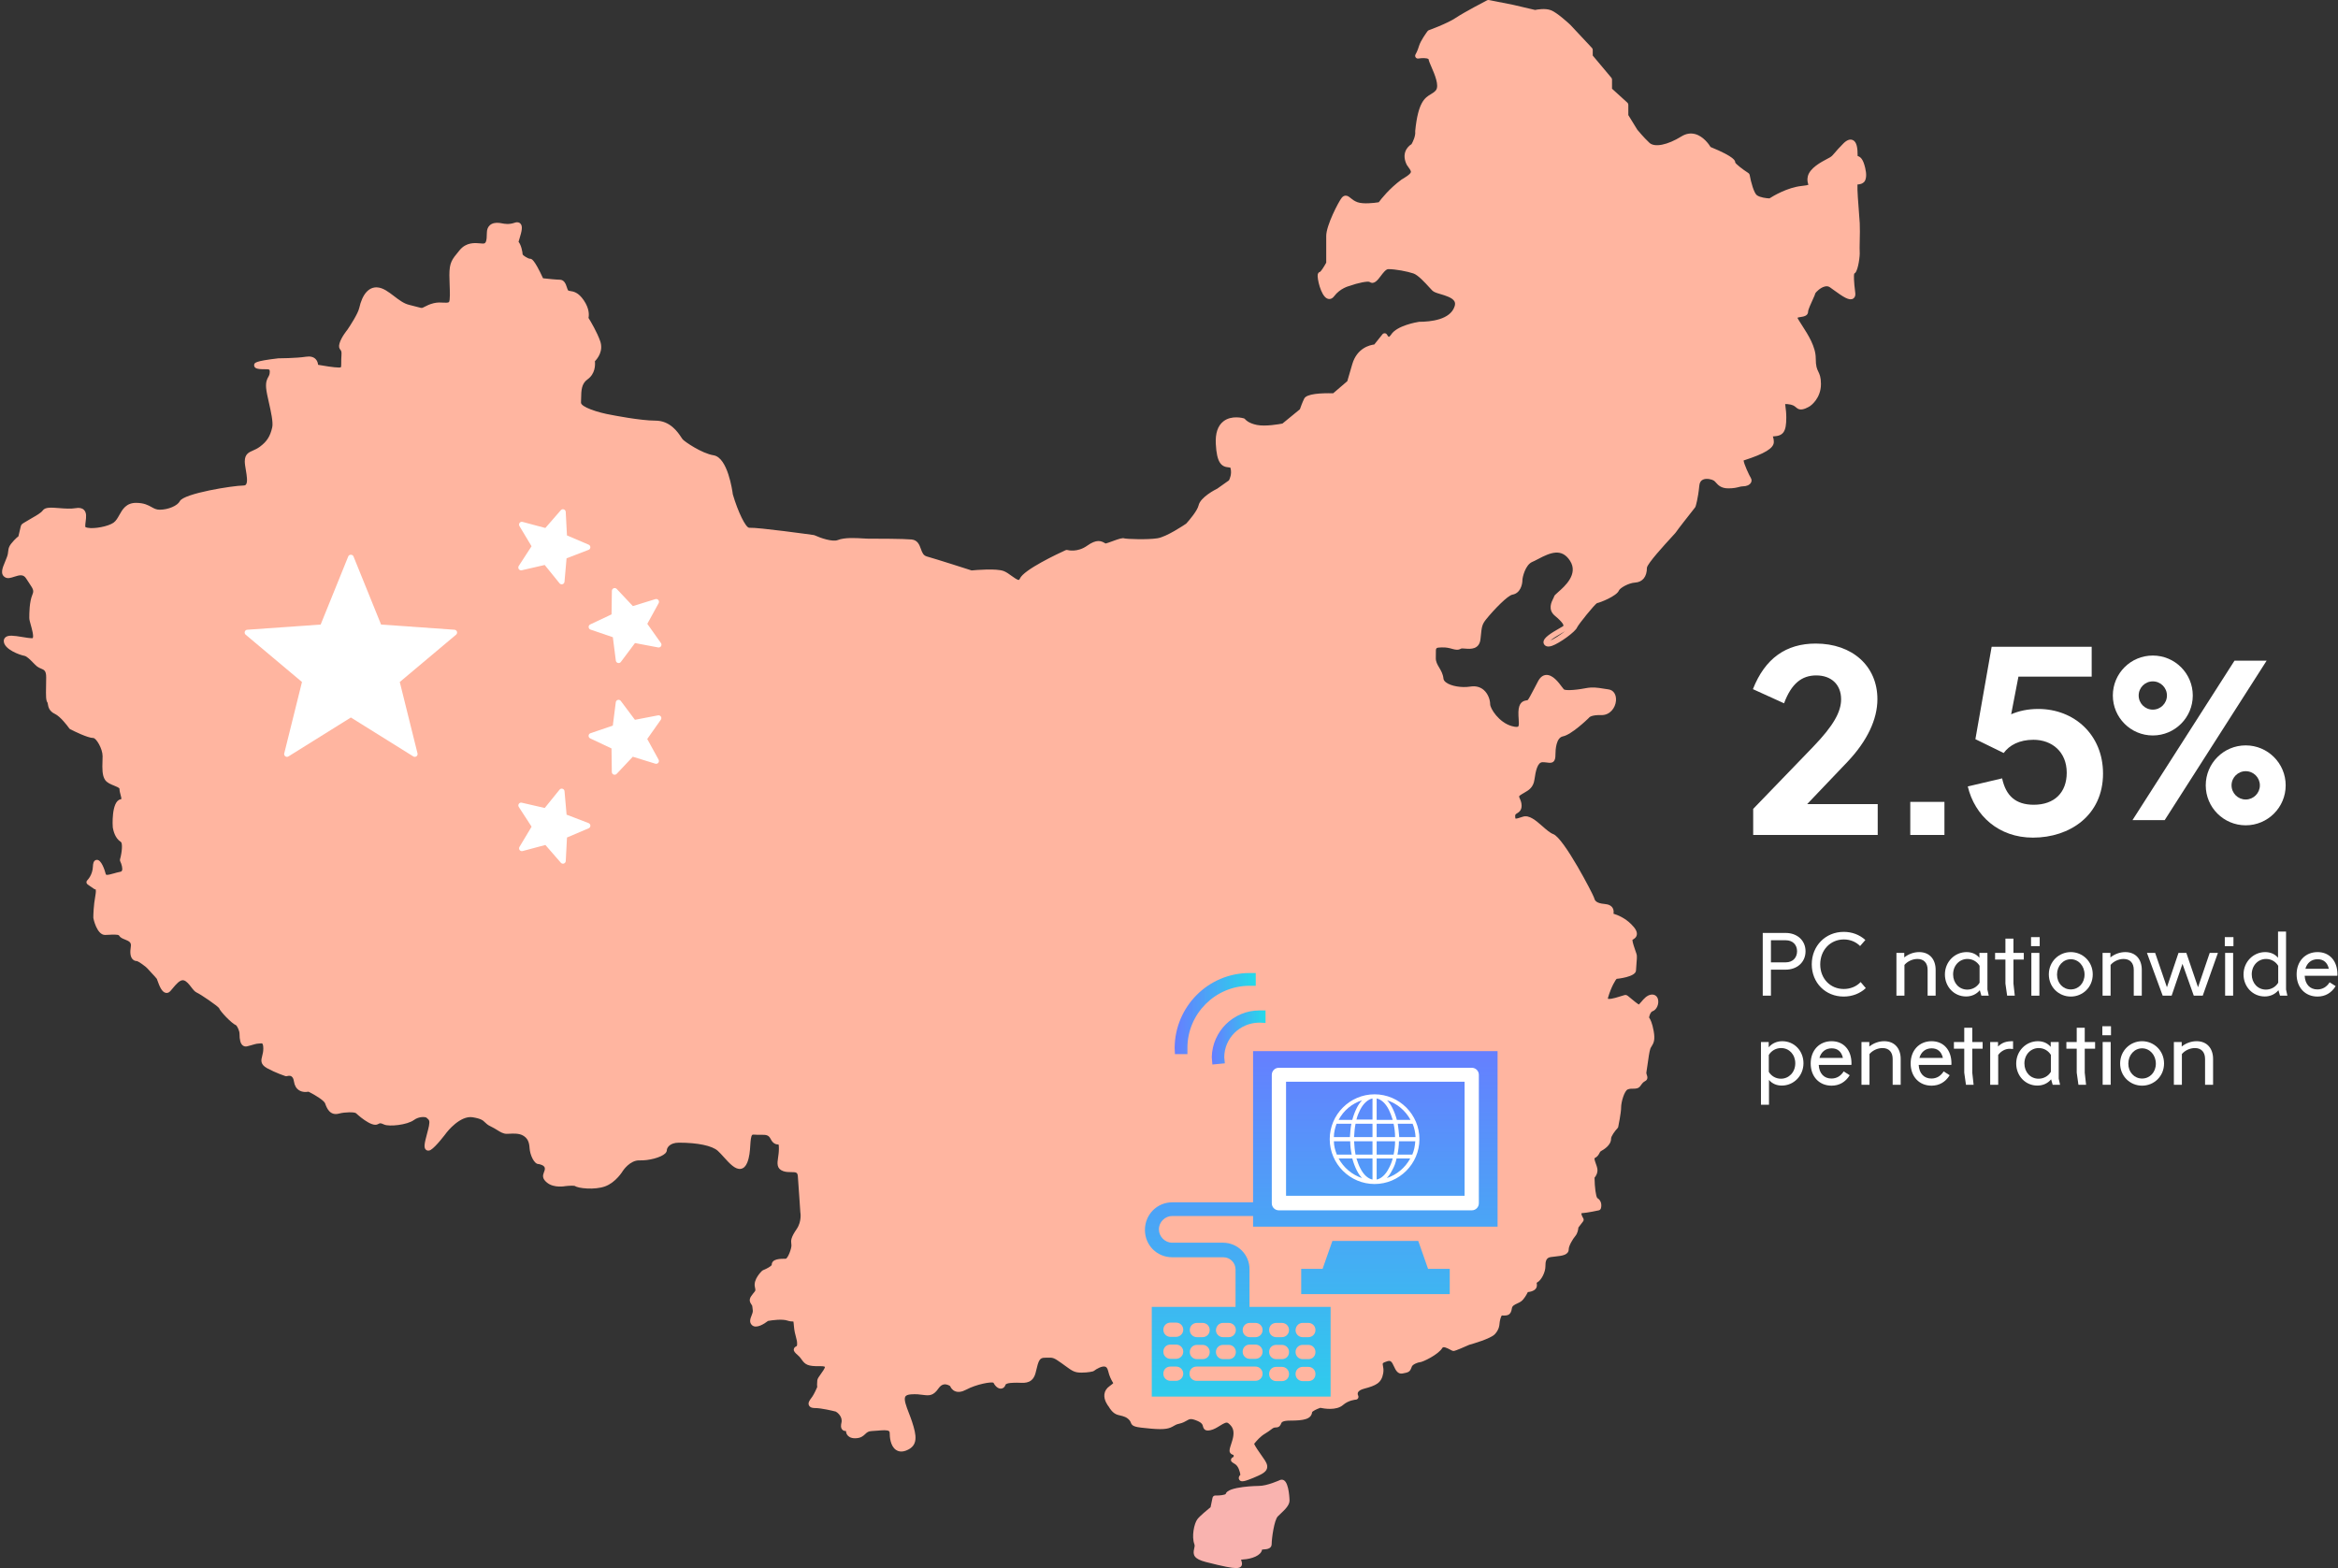 <?xml version="1.0" encoding="UTF-8"?>
<svg width="787px" height="528px" viewBox="0 0 787 528" version="1.1" xmlns="http://www.w3.org/2000/svg" xmlns:xlink="http://www.w3.org/1999/xlink">
    <rect x="0" y="0" width="787" height="528" fill="#333333" stroke="none"/>
    <!-- Generator: Sketch 48.2 (47327) - http://www.bohemiancoding.com/sketch -->
    <title>Group 19</title>
    <desc>Created with Sketch.</desc>
    <defs>
        <polygon id="path-1" points="10.98 0.712 7.683 10.136 0.521 10.136 0.521 18.617 50.465 18.617 50.465 10.136 43.209 10.136 39.912 0.712"></polygon>
        <path d="M37.312,0.82 L37.312,51.708 L10.079,51.708 C4.989,51.708 0.843,55.854 0.843,61.037 C0.843,66.219 4.989,70.271 10.079,70.271 L27.229,70.271 C29.491,70.271 31.376,72.156 31.376,74.418 L31.376,87.046 L3.199,87.046 L3.199,117.201 L63.416,117.201 L63.416,87.046 L36.087,87.046 L36.087,74.324 C36.087,69.424 32.129,65.466 27.229,65.466 L10.079,65.466 C7.533,65.466 5.555,63.393 5.555,60.942 C5.555,58.493 7.628,56.419 10.079,56.419 L37.312,56.419 L37.312,60 L119.58,60 L119.58,0.82 L37.312,0.82 Z M43.626,51.99 L43.626,8.83 C43.626,7.511 44.663,6.474 45.982,6.474 L110.91,6.474 C112.229,6.474 113.266,7.511 113.266,8.83 L113.266,51.99 C113.266,53.309 112.229,54.346 110.91,54.346 L45.982,54.346 C44.663,54.346 43.626,53.309 43.626,51.99 Z M51.636,94.68 C51.636,93.36 52.673,92.323 53.992,92.323 L55.876,92.323 C57.195,92.323 58.233,93.36 58.233,94.68 C58.233,95.999 57.195,97.035 55.876,97.035 L53.992,97.035 C52.673,97.035 51.636,95.999 51.636,94.68 Z M42.685,94.68 C42.685,93.36 43.72,92.323 45.039,92.323 L46.924,92.323 C48.244,92.323 49.279,93.36 49.279,94.68 C49.279,95.999 48.244,97.035 46.924,97.035 L45.039,97.035 C43.72,97.035 42.685,95.999 42.685,94.68 Z M33.825,94.68 C33.825,93.36 34.862,92.323 36.181,92.323 L38.065,92.323 C39.384,92.323 40.423,93.36 40.423,94.68 C40.423,95.999 39.384,97.035 38.065,97.035 L36.181,97.035 C34.862,97.035 33.825,95.999 33.825,94.68 Z M24.873,94.68 C24.873,93.36 25.91,92.323 27.229,92.323 L29.114,92.323 C30.433,92.323 31.469,93.36 31.469,94.68 C31.469,95.999 30.433,97.035 29.114,97.035 L27.229,97.035 C25.91,97.035 24.873,95.999 24.873,94.68 Z M16.015,94.68 C16.015,93.36 17.052,92.323 18.371,92.323 L20.255,92.323 C21.574,92.323 22.612,93.36 22.612,94.68 C22.612,95.999 21.574,97.035 20.255,97.035 L18.371,97.035 C17.052,97.035 16.015,95.999 16.015,94.68 Z M7.157,94.68 C7.157,93.36 8.194,92.323 9.513,92.323 L11.397,92.323 C12.716,92.323 13.753,93.36 13.753,94.68 C13.753,95.999 12.623,97.035 11.397,97.035 L9.513,97.035 C8.194,97.035 7.157,95.999 7.157,94.68 Z M51.636,102.124 C51.636,100.805 52.673,99.768 53.992,99.768 L55.876,99.768 C57.195,99.768 58.233,100.805 58.233,102.124 C58.233,103.443 57.195,104.48 55.876,104.48 L53.992,104.48 C52.673,104.48 51.636,103.443 51.636,102.124 Z M42.685,102.124 C42.685,100.805 43.72,99.768 45.039,99.768 L46.924,99.768 C48.244,99.768 49.279,100.805 49.279,102.124 C49.279,103.443 48.244,104.48 46.924,104.48 L45.039,104.48 C43.72,104.48 42.685,103.443 42.685,102.124 Z M33.825,102.124 C33.825,100.805 34.862,99.768 36.181,99.768 L38.065,99.768 C39.384,99.768 40.423,100.805 40.423,102.124 C40.423,103.443 39.384,104.48 38.065,104.48 L36.181,104.48 C34.862,104.48 33.825,103.443 33.825,102.124 Z M24.873,102.124 C24.873,100.805 25.91,99.768 27.229,99.768 L29.114,99.768 C30.433,99.768 31.469,100.805 31.469,102.124 C31.469,103.443 30.433,104.48 29.114,104.48 L27.229,104.48 C25.91,104.48 24.873,103.443 24.873,102.124 Z M16.015,102.124 C16.015,100.805 17.052,99.768 18.371,99.768 L20.255,99.768 C21.574,99.768 22.612,100.805 22.612,102.124 C22.612,103.443 21.574,104.48 20.255,104.48 L18.371,104.48 C17.052,104.48 16.015,103.443 16.015,102.124 Z M7.157,102.124 C7.157,100.805 8.194,99.768 9.513,99.768 L11.397,99.768 C12.716,99.768 13.753,100.805 13.753,102.124 C13.753,103.443 12.623,104.48 11.397,104.48 L9.513,104.48 C8.194,104.48 7.157,103.443 7.157,102.124 Z M51.636,109.474 C51.636,108.154 52.673,107.119 53.992,107.119 L55.876,107.119 C57.195,107.119 58.233,108.154 58.233,109.474 C58.233,110.793 57.195,111.83 55.876,111.83 L53.992,111.83 C52.673,111.83 51.636,110.793 51.636,109.474 Z M42.685,109.474 C42.685,108.154 43.72,107.119 45.039,107.119 L46.924,107.119 C48.244,107.119 49.279,108.154 49.279,109.474 C49.279,110.793 48.244,111.83 46.924,111.83 L45.039,111.83 C43.72,111.83 42.685,110.793 42.685,109.474 Z M15.92,109.474 C15.92,108.154 16.957,107.119 18.276,107.119 L38.065,107.119 C39.384,107.119 40.423,108.154 40.423,109.474 C40.423,110.793 39.384,111.83 38.065,111.83 L18.276,111.83 C16.957,111.83 15.92,110.793 15.92,109.474 Z M7.157,109.474 C7.157,108.154 8.194,107.119 9.513,107.119 L11.397,107.119 C12.716,107.119 13.753,108.154 13.753,109.474 C13.753,110.793 12.623,111.83 11.397,111.83 L9.513,111.83 C8.194,111.83 7.157,110.793 7.157,109.474 Z" id="path-3"></path>
        <path d="M16.392,0.052 C7.671,0.046 0.564,7.045 0.438,15.765 L0.637,18.311 L4.867,17.93 L4.687,15.906 C4.707,9.478 9.913,4.271 16.341,4.25 L18.516,4.3 L18.516,0.052 L16.392,0.052 Z" id="path-5"></path>
        <path d="M26.124,0.566 C12.239,0.582 0.988,11.834 0.971,25.719 L0.971,27.843 L5.221,27.843 L5.231,25.708 C5.251,14.177 14.594,4.835 26.124,4.814 L28.249,4.814 L28.249,0.566 L26.124,0.566 Z" id="path-7"></path>
        <linearGradient x1="50.025%" y1="-364.527%" x2="50.025%" y2="417.262%" id="linearGradient-9">
            <stop stop-color="#667EFF" offset="0%"></stop>
            <stop stop-color="#24DBE9" offset="100%"></stop>
        </linearGradient>
        <linearGradient x1="49.947%" y1="-30.339%" x2="49.947%" y2="334.088%" id="linearGradient-10">
            <stop stop-color="#667EFF" offset="0%"></stop>
            <stop stop-color="#24DBE9" offset="100%"></stop>
        </linearGradient>
        <linearGradient x1="49.984%" y1="-1.161%" x2="49.984%" y2="119.166%" id="linearGradient-11">
            <stop stop-color="#667EFF" offset="0%"></stop>
            <stop stop-color="#24DBE9" offset="100%"></stop>
        </linearGradient>
        <linearGradient x1="0.315%" y1="49.685%" x2="100.195%" y2="49.685%" id="linearGradient-12">
            <stop stop-color="#667EFF" offset="0%"></stop>
            <stop stop-color="#24DBE9" offset="100%"></stop>
        </linearGradient>
        <linearGradient x1="0.332%" y1="50.058%" x2="100.251%" y2="50.058%" id="linearGradient-13">
            <stop stop-color="#667EFF" offset="0%"></stop>
            <stop stop-color="#24DBE9" offset="100%"></stop>
        </linearGradient>
    </defs>
    <g id="STORY-TEMPLATE-(DESKTOP)" stroke="none" stroke-width="1" fill="none" fill-rule="evenodd" transform="translate(-362, -4759)">
        <g id="Group-19" transform="translate(362, 4758)">
            <g id="Group-21" transform="translate(0, 0.51)">
                <path d="M521.865,216.136 C522.625,215.493 524.115,214.544 526.317,213.298 L526.771,213.04 C525.149,214.286 523.049,215.666 521.865,216.136 M627.847,57.026 C627.181,54.203 626.389,53.334 625.301,53.013 L625.301,52.903 C625.301,50.52 625.096,48.231 623.615,47.62 C622.251,47.056 620.888,48.404 620.442,48.852 C618.991,50.301 618.177,51.258 617.59,51.955 C616.923,52.739 616.616,53.092 616.013,53.459 C615.803,53.584 615.496,53.749 615.129,53.938 C612.909,55.114 609.194,57.081 608.529,59.877 C608.231,61.132 608.52,62.033 608.71,62.62 C608.717,62.66 608.732,62.7 608.732,62.7 C608.451,62.833 607.823,62.95 606.508,63.092 C601.639,63.593 596.78,66.54 595.621,67.284 C594.625,67.245 592.542,67.017 591.413,66.234 C590.426,65.552 589.384,61.822 588.96,59.392 C588.913,59.133 588.764,58.907 588.544,58.766 C586.365,57.37 584.28,55.661 584.1,55.215 C584.1,54.666 584.1,53.389 575.808,49.987 C575.245,49.071 573.356,46.352 570.573,45.623 C569.038,45.222 567.486,45.489 565.996,46.413 C561.287,49.337 556.952,50.199 555.205,48.562 C553.269,46.742 551.412,44.493 551.13,44.148 L548.112,39.242 L548.112,35.763 C548.112,35.496 548.003,35.245 547.807,35.066 L542.626,30.355 L542.626,27.276 C542.626,27.055 542.548,26.837 542.407,26.672 L536.136,19.195 L536.136,17.291 C536.136,17.055 536.052,16.82 535.886,16.648 L528.606,8.866 C528.159,8.443 524.162,4.72 522.053,3.929 C520.125,3.208 517.524,3.678 516.731,3.842 L509.428,2.134 L501.19,0.503 C500.988,0.465 500.767,0.495 500.579,0.59 C500.274,0.747 493.01,4.508 490.007,6.514 C487.139,8.428 481.034,10.636 480.978,10.652 C480.805,10.716 480.649,10.825 480.541,10.973 C480.298,11.296 478.173,14.164 477.639,16.021 C477.185,17.619 476.497,18.779 476.488,18.796 C476.3,19.108 476.315,19.509 476.527,19.806 C476.731,20.113 477.099,20.261 477.469,20.198 C478.486,20.018 480.265,19.939 480.87,20.402 C480.955,21.014 481.332,21.875 481.849,23.058 C482.875,25.418 484.584,29.367 483.322,30.904 C482.851,31.477 482.31,31.805 481.692,32.173 C479.654,33.397 477.349,34.783 476.378,44.58 C476.37,44.642 476.37,44.706 476.378,44.776 C476.536,46.257 475.627,48.178 475.139,49.023 C473.651,49.908 471.676,52.283 473.557,56.022 L473.729,56.258 C474.442,57.236 475.007,58.013 474.921,58.435 C474.757,59.212 472.57,60.474 471.762,60.952 C467.656,63.977 464.897,67.504 464.106,68.585 C462.452,68.859 458.815,69.251 456.918,68.561 C455.868,68.177 455.195,67.629 454.654,67.189 C454.082,66.728 453.55,66.288 452.827,66.368 C452.373,66.415 451.981,66.656 451.62,67.112 C450.57,68.428 446.425,76.376 446.425,79.933 L446.425,88.93 C445.664,90.326 444.762,91.681 444.387,91.995 C444.05,92.073 443.697,92.332 443.572,92.873 C443.298,94.118 444.584,100.013 446.723,100.992 C447.123,101.18 448.164,101.469 449.104,100.209 C451.103,97.543 454.026,96.823 454.161,96.784 C457.178,95.701 460.469,95.059 461.057,95.436 C462.522,96.415 463.76,94.769 464.757,93.445 C465.539,92.403 466.512,91.102 467.327,91.102 C469.772,91.102 473.666,91.853 475.767,92.552 C477.318,93.069 479.693,95.662 481.103,97.215 C481.519,97.668 481.873,98.052 482.139,98.32 C482.673,98.853 483.62,99.135 484.937,99.526 C486.622,100.028 488.926,100.718 489.592,101.963 C489.836,102.418 489.851,102.959 489.647,103.609 C488.212,108.147 481.613,108.829 477.663,108.837 C476.904,108.954 470.202,110.106 468.283,113.124 C467.851,113.797 467.483,113.891 467.522,113.907 C467.397,113.9 467.091,113.57 466.935,113.242 C466.801,112.944 466.519,112.74 466.197,112.701 C465.877,112.662 465.548,112.787 465.344,113.046 L462.601,116.478 C461.142,116.65 456.786,117.63 455.187,123.109 L453.517,128.829 L448.76,132.905 C444.678,132.803 439.834,133.046 439.019,134.684 C438.392,135.938 437.781,137.647 437.56,138.288 L431.69,143.094 C430.634,143.297 425.978,144.136 423.11,143.564 C420.147,142.976 419.199,141.714 419.199,141.714 C419.082,141.534 418.892,141.4 418.68,141.338 C418.517,141.291 414.591,140.161 411.8,142.357 C409.928,143.829 409.072,146.369 409.253,149.911 C409.575,156.268 411.072,157.631 413.555,157.843 C414.151,157.889 414.151,157.889 414.221,158.156 C414.709,160.044 413.947,161.721 413.688,162.215 L409.762,164.999 C409.183,165.28 404.08,167.858 403.454,170.656 C403.062,172.411 400.373,175.601 399.284,176.786 C398.524,177.303 392.661,181.252 389.591,181.722 C386.14,182.256 379.3,181.974 378.509,181.762 C377.81,181.535 376.776,181.856 374.409,182.726 C373.618,183.016 372.411,183.463 372.168,183.478 C372.113,183.463 371.964,183.369 371.846,183.305 C370.639,182.584 369.087,181.989 366,184.191 C362.654,186.582 359.488,185.72 359.353,185.68 C359.142,185.618 358.908,185.633 358.695,185.727 C356.353,186.793 344.604,192.272 343.303,195.297 C343.202,195.54 343.075,195.712 342.983,195.736 C342.575,195.861 341.32,194.968 340.514,194.38 C339.651,193.752 338.765,193.102 337.865,192.757 C335.428,191.81 328.514,192.405 327.05,192.546 C325.481,192.044 315.192,188.737 312.017,187.851 C310.825,187.514 310.466,186.66 309.971,185.28 C309.493,183.957 308.906,182.31 306.837,182.123 C304.11,181.871 295.63,181.847 292.111,181.847 C291.765,181.847 291.248,181.816 290.622,181.778 C288.115,181.62 284.312,181.393 282,182.319 C280.3,183 276.32,181.691 274.202,180.712 C274.116,180.673 274.031,180.649 273.937,180.633 C273.176,180.524 255.276,178.024 252.212,178.18 L252.196,178.18 C251.012,178.18 248.38,172.773 246.679,166.934 C246.514,165.673 244.963,154.552 240.206,153.782 C236.169,153.132 230.417,149.143 229.79,148.406 C229.679,148.274 229.538,148.054 229.351,147.78 C228.238,146.087 225.62,142.113 220.667,142.113 C215.534,142.113 206.168,140.249 206.043,140.225 C201.043,139.386 195.518,137.466 195.572,136.04 C195.589,135.57 195.605,135.1 195.613,134.637 C195.659,131.98 195.698,129.691 197.76,128.226 C200.4,126.338 200.385,123.344 200.251,122.114 C201.161,121.189 203.174,118.648 202.038,115.358 C200.981,112.317 198.802,108.665 198.096,107.52 C198.3,106.572 198.425,104.409 196.498,101.579 C194.672,98.891 193.025,98.632 191.945,98.469 C191.655,98.421 191.38,98.382 191.286,98.303 C191.121,98.178 190.917,97.559 190.8,97.183 C190.47,96.18 189.97,94.659 188.401,94.659 C187.266,94.659 184.067,94.323 182.798,94.181 C179.757,87.629 178.927,87.606 178.377,87.606 L178.369,87.606 C177.774,87.575 176.059,86.555 175.917,86.109 C175.917,85.459 175.463,82.99 174.554,81.9 C174.624,81.603 174.764,81.156 174.875,80.803 C175.636,78.311 176.059,76.611 175.133,75.725 C174.875,75.474 174.303,75.121 173.315,75.459 C171.34,76.147 169.938,75.874 168.918,75.677 C168.644,75.623 168.401,75.576 168.181,75.552 C166.794,75.379 165.659,75.638 164.906,76.305 C164.224,76.909 163.88,77.785 163.88,78.922 C163.88,81.728 163.504,82.362 162.892,82.472 C162.625,82.519 162.148,82.472 161.631,82.425 C159.889,82.26 156.968,82.002 154.74,84.698 L154.49,85.004 C152.084,87.912 151.269,88.891 151.269,93.162 C151.269,94.213 151.316,95.334 151.356,96.43 C151.434,98.413 151.567,101.728 151.113,102.222 C150.643,102.457 150.016,102.418 149.232,102.379 C148.369,102.323 147.287,102.261 146.034,102.559 C144.647,102.888 143.667,103.389 142.946,103.766 C142.609,103.947 142.185,104.157 142.044,104.165 C141.724,104.165 141.685,104.157 140.917,103.947 C140.328,103.781 139.381,103.523 137.649,103.108 C135.917,102.692 134.239,101.415 132.625,100.177 C130.76,98.758 129.004,97.41 127.069,97.254 C124.168,97.019 121.974,99.487 120.915,104.221 C120.508,106.07 117.852,110.184 116.903,111.556 C116.817,111.659 114.874,114.032 114.285,116.102 C113.965,117.231 114.168,117.772 114.638,118.335 C114.819,118.555 115.046,118.829 114.936,120.216 C114.865,121.094 114.865,121.855 114.865,122.498 C114.865,123.124 114.874,123.993 114.733,124.135 C114.733,124.135 114.623,124.237 114.114,124.237 C112.421,124.237 108.698,123.603 107.067,123.312 C107.02,122.725 106.825,121.98 106.245,121.385 C105.516,120.639 104.418,120.374 102.984,120.593 C99.576,121.118 93.831,121.126 93.665,121.133 C85.626,122.082 85.594,122.645 85.546,123.438 C85.531,123.712 85.609,124.362 86.644,124.614 C87.483,124.808 88.322,124.802 89.058,124.802 C89.684,124.793 90.469,124.793 90.672,124.981 C90.751,125.059 90.805,125.294 90.805,125.593 C90.805,126.517 90.594,126.901 90.303,127.418 C89.904,128.139 89.418,129.034 89.582,131.095 C89.684,132.364 90.093,134.159 90.523,136.064 C91.189,139.018 92.013,142.694 91.636,144.363 C90.947,147.404 89.865,149.105 87.513,150.868 C86.644,151.518 85.844,151.87 85.139,152.177 C83.791,152.764 82.397,153.368 82.397,155.821 C82.397,156.643 82.569,157.647 82.749,158.713 C83.046,160.452 83.454,162.843 82.781,163.643 C82.662,163.784 82.444,163.964 81.847,163.964 C78.603,163.964 61.846,166.589 60.531,169.23 C59.763,170.758 56.612,172.099 53.782,172.099 C52.608,172.099 51.91,171.714 51.032,171.22 C49.888,170.585 48.469,169.794 45.788,169.794 C42.45,169.794 41.188,172.052 40.178,173.869 C39.597,174.905 39.048,175.883 38.203,176.48 C36.423,177.718 31.799,178.626 29.503,178.18 C28.852,178.054 28.703,177.875 28.697,177.875 C28.665,177.373 28.75,176.722 28.829,176.095 C29.026,174.607 29.221,173.078 28.233,172.13 C27.607,171.535 26.689,171.355 25.421,171.582 C23.822,171.863 21.767,171.707 19.957,171.565 C17.198,171.346 15.2,171.19 14.377,172.373 C13.829,173.156 12.182,174.089 10.733,174.919 C10.052,175.304 9.386,175.688 8.812,176.056 C8.453,176.284 8.201,176.424 8.014,176.535 C7.199,176.988 7.066,177.263 6.886,178.149 C6.822,178.47 6.721,178.957 6.516,179.716 C6.337,180.375 6.25,180.781 6.196,181.072 C5.913,181.261 5.458,181.629 4.707,182.435 C3.022,184.214 2.873,184.999 2.755,186.135 C2.708,186.644 2.654,187.169 2.332,188.048 C2.119,188.636 1.885,189.191 1.665,189.716 C0.82,191.738 -0.051,193.832 1.752,194.874 C2.614,195.382 3.656,195.037 4.753,194.678 C6.651,194.059 7.864,193.792 8.797,195.25 C9.158,195.814 9.488,196.308 9.777,196.746 C11.242,198.934 11.47,199.34 10.883,200.76 C9.864,203.236 9.864,206.974 9.864,208.572 C9.864,209.113 10.091,209.912 10.373,210.931 C10.694,212.069 11.447,214.74 11.008,215.321 C10.976,215.359 10.844,215.359 10.803,215.359 C9.934,215.359 8.68,215.156 7.473,214.952 C4.612,214.482 2.809,214.232 1.845,215.054 C1.478,215.368 1.274,215.806 1.274,216.3 C1.274,219.137 6.79,221.058 8.201,221.292 C9.017,221.425 10.223,222.656 11.101,223.558 C11.611,224.075 12.089,224.56 12.52,224.905 C12.935,225.226 13.398,225.415 13.806,225.588 C14.855,226.018 15.546,226.3 15.546,228.502 C15.546,229.506 15.53,230.494 15.507,231.418 C15.444,234.827 15.435,236.363 16.008,237.069 C16.047,237.139 16.078,237.375 16.11,237.547 C16.25,238.433 16.494,239.922 18.532,240.877 C20.232,241.678 22.559,244.648 23.311,245.72 C23.398,245.846 23.515,245.948 23.657,246.018 C24.62,246.512 29.512,248.965 31.407,248.965 C32.364,248.965 34.535,252.516 34.535,255.078 C34.535,255.65 34.519,256.238 34.495,256.827 C34.425,259.139 34.346,261.529 35.365,263.057 C36.016,264.036 37.27,264.538 38.383,264.985 C39.072,265.26 40.224,265.729 40.224,266.058 C40.224,266.748 40.413,267.454 40.584,268.08 C40.703,268.519 40.922,269.334 40.828,269.522 C40.828,269.522 40.773,269.577 40.577,269.608 C37.395,270.243 37.92,278.904 37.968,279.108 C38.139,280 38.657,282.697 40.678,283.942 C41.275,284.312 41.142,287.156 40.404,289.805 C40.343,290.033 40.365,290.267 40.468,290.479 C40.907,291.349 41.385,292.955 41.047,293.646 C40.977,293.779 40.852,293.943 40.459,294.014 C39.7,294.163 38.955,294.366 38.258,294.57 C37.294,294.844 36.087,295.19 35.725,294.978 C35.656,294.938 35.6,294.805 35.577,294.695 C35.272,293.543 34.136,289.805 32.52,289.993 C31.369,290.118 31.305,291.568 31.282,292.188 C31.165,295.118 29.48,296.757 29.409,296.827 C29.198,297.024 29.087,297.298 29.111,297.587 C29.134,297.87 29.284,298.128 29.518,298.293 L31.689,299.781 C31.846,299.892 32.035,299.947 32.222,299.947 C32.278,300.182 32.333,300.745 32.114,301.952 C31.471,305.425 31.416,308.567 31.416,309.445 C31.416,309.813 32.623,315.269 35.342,315.269 C35.749,315.269 36.227,315.245 36.728,315.214 C37.575,315.166 39.84,315.033 40.075,315.464 C40.468,316.17 41.243,316.483 42.059,316.805 C43.602,317.423 44.252,317.839 44.033,319.195 C43.712,321.2 43.885,322.565 44.559,323.356 C44.84,323.685 45.373,324.092 46.094,324.07 C46.675,324.202 49.111,325.926 49.66,326.584 C49.919,326.899 50.413,327.423 50.938,327.988 C51.572,328.661 52.63,329.791 52.795,330.057 C52.834,330.144 52.898,330.324 52.975,330.55 C53.712,332.62 54.48,334.5 55.788,334.767 C56.111,334.837 56.737,334.846 57.318,334.202 C57.569,333.928 57.834,333.599 58.124,333.255 C59.175,331.985 60.6,330.245 61.816,330.543 C62.788,330.786 63.627,331.875 64.364,332.832 C65.005,333.67 65.561,334.39 66.282,334.704 C67.49,335.229 73.258,339.156 73.751,339.923 C74.034,340.911 77.945,345.08 79.489,345.685 C79.858,346.014 80.624,347.572 80.624,348.474 C80.624,350.637 80.954,351.868 81.707,352.464 C82.106,352.784 82.615,352.894 83.133,352.784 C83.588,352.683 84.121,352.526 84.66,352.37 C85.469,352.135 86.385,351.86 86.864,351.86 C87.043,351.86 87.24,351.837 87.451,351.812 C87.781,351.774 88.165,351.726 88.297,351.853 C88.353,351.899 88.635,352.212 88.635,353.498 C88.635,354.555 88.43,355.339 88.251,356.038 C87.889,357.409 87.522,358.827 89.936,360.151 C92.695,361.664 95.924,362.753 96.056,362.793 C96.252,362.863 96.472,362.856 96.668,362.784 C96.675,362.784 97.483,362.51 98.087,362.878 C98.532,363.146 98.823,363.733 98.948,364.611 C99.153,365.974 99.733,366.969 100.672,367.565 C101.841,368.303 103.172,368.168 103.838,368.043 C106.338,369.267 109.106,371.068 109.434,371.978 C109.928,373.365 110.954,376.25 114.09,375.418 C116.174,374.861 119.285,374.87 119.819,375.277 C119.865,375.325 125.014,380.207 127.186,378.993 C128,378.546 128.048,378.562 129.341,379.118 C131.018,379.846 137.03,379.274 139.357,377.565 C141.073,376.303 143.204,376.507 143.558,376.789 C143.675,376.908 143.8,377.01 143.918,377.12 C144.397,377.526 144.74,377.825 144.388,379.603 C144.248,380.301 144.012,381.178 143.778,382.072 C142.883,385.435 142.524,386.954 143.447,387.652 C143.651,387.801 144.2,388.106 144.969,387.652 C146.708,386.634 150.031,382.205 150.392,381.719 C150.439,381.656 154.875,375.952 159.114,376.656 C161.99,377.135 162.562,377.699 163.228,378.349 C163.66,378.772 164.154,379.25 165.109,379.697 C165.957,380.098 166.678,380.536 167.32,380.935 C168.448,381.634 169.429,382.228 170.525,382.228 C170.799,382.228 171.12,382.214 171.474,382.197 C172.852,382.127 174.726,382.041 176.018,382.786 C177.5,383.632 178.127,384.822 178.261,387.017 C178.401,389.392 179.827,392.401 181.231,392.401 C181.442,392.401 183.41,392.769 183.41,393.899 C183.41,394.377 183.268,394.745 183.112,395.137 C182.68,396.226 182.438,397.315 184.169,398.695 C186.52,400.575 190.213,399.863 190.298,399.839 C191.702,399.666 193.238,399.659 193.528,399.784 C194.554,400.599 200.126,401.202 203.654,399.933 C207.321,398.608 209.601,394.808 209.688,394.666 C209.712,394.627 212.047,391.084 215.228,391.171 C218.38,391.296 222.517,390.183 223.897,388.851 C224.28,388.483 224.476,388.075 224.476,387.652 C224.476,387.166 225.206,385.207 228.552,385.207 C234.838,385.207 239.72,386.233 241.615,387.95 C242.244,388.514 242.925,389.274 243.647,390.074 C245.637,392.276 247.534,394.353 249.399,394.015 C250.315,393.851 251.029,393.154 251.523,391.947 C252.298,390.043 252.44,387.935 252.556,386.077 C252.651,384.627 252.761,382.99 253.222,382.589 C253.262,382.558 253.349,382.471 253.685,382.495 C254.5,382.565 255.261,382.558 255.942,382.55 C257.981,382.534 258.724,382.589 259.438,384.015 C260.293,385.716 261.389,385.786 261.986,385.827 C262.017,385.827 262.048,385.827 262.079,385.834 C262.127,385.983 262.188,386.344 262.188,387.127 C262.188,388.349 262.039,389.377 261.906,390.277 C261.632,392.103 261.358,393.985 263.639,394.791 C264.539,395.113 265.481,395.122 266.303,395.122 C268.012,395.128 268.459,395.192 268.568,396.555 C268.834,399.94 269.384,408.467 269.399,408.594 C269.408,408.625 269.978,411.627 268.192,414.252 C266.217,417.151 266.209,418.045 266.373,419.37 L266.406,419.635 C266.531,420.726 265.214,424.173 264.493,424.284 C262.604,424.284 259.76,424.284 259.767,426.375 C259.618,426.767 258.216,427.613 256.837,428.147 C256.719,428.193 256.616,428.257 256.531,428.342 C256.224,428.625 253.591,431.212 254.085,433.68 C254.345,434.973 254.345,434.973 253.976,435.428 C253.865,435.56 253.74,435.717 253.591,435.906 L253.428,436.118 C252.581,437.207 251.844,438.139 252.887,439.604 C253.215,440.067 253.215,440.067 253.255,440.483 C253.279,440.741 253.317,441.101 253.395,441.642 C253.474,442.183 253.222,442.825 252.972,443.452 C252.589,444.409 252.071,445.717 253.168,446.682 C254.602,447.943 257.267,446.195 258.529,445.224 C259.94,444.966 263.31,444.526 265.017,445.099 C265.95,445.404 266.601,445.42 267.039,445.42 L267.072,445.42 C267.149,445.805 267.204,446.541 267.228,446.854 C267.37,448.594 267.683,449.738 267.933,450.663 C268.185,451.596 268.373,452.269 268.31,453.226 C268.286,453.649 268.2,453.688 267.973,453.805 C267.762,453.916 267.283,454.166 267.204,454.755 C267.118,455.452 267.635,455.945 268.632,456.832 C269.243,457.372 269.579,457.849 269.901,458.305 C271.045,459.911 271.947,460.553 276.077,460.459 C277.361,460.428 277.651,460.671 277.668,460.671 C277.762,461.087 276.75,462.481 276.312,463.077 C275.599,464.057 275.19,464.644 275.113,465.24 C274.995,466.274 275.041,467.098 275.08,467.514 C274.822,468.108 274.086,469.738 273.474,470.656 C273.349,470.844 273.207,471.031 273.075,471.212 C272.486,472.003 271.884,472.827 272.315,473.68 C272.762,474.558 273.945,474.558 274.392,474.558 C276.413,474.558 280.221,475.467 281.312,475.743 C281.616,475.86 283.757,477.325 283.24,479.503 C283.13,479.966 282.793,481.385 283.772,482.043 C284.077,482.248 284.414,482.31 284.752,482.279 C284.784,482.709 284.901,483.163 285.175,483.572 C285.536,484.104 286.281,484.731 287.817,484.731 C289.752,484.731 290.591,483.94 291.257,483.305 C291.844,482.748 292.276,482.341 293.546,482.293 C294.173,482.271 294.815,482.216 295.45,482.161 C297.002,482.027 298.757,481.87 299.289,482.365 C299.344,482.411 299.486,482.538 299.486,482.983 C299.486,484.245 299.69,487.325 301.579,488.635 C302.228,489.082 303.334,489.488 304.957,488.885 C309.26,487.271 308.476,483.688 307.01,479.166 C306.688,478.18 306.305,477.185 305.935,476.228 C305.058,473.964 304.158,471.627 304.76,470.671 C305.012,470.272 305.63,470.029 306.594,469.95 C308.373,469.81 309.635,469.981 310.654,470.123 C312.849,470.413 314.173,470.459 315.928,467.921 C316.469,467.137 317.089,466.699 317.762,466.596 C318.647,466.464 319.462,466.925 319.832,467.161 C320.019,467.63 320.466,468.43 321.406,468.853 C322.464,469.332 323.765,469.159 325.271,468.351 C328.64,466.541 333.711,465.616 334.425,466.048 C335.067,467.325 336.053,468.086 336.978,468.014 C337.308,467.991 338.099,467.818 338.461,466.738 C338.695,466.024 341.414,466.024 342.317,466.024 C342.63,466.024 342.935,466.039 343.248,466.048 C345.168,466.125 347.786,466.236 348.664,462.442 L348.719,462.207 C349.582,458.485 349.95,457.615 351.682,457.615 C352.065,457.615 352.394,457.606 352.692,457.599 C354.361,457.553 354.699,457.553 357.372,459.473 L358.524,460.31 C360.969,462.098 361.705,462.63 364.026,462.63 C366.438,462.63 367.897,462.2 367.959,462.183 C368.077,462.152 368.178,462.098 368.272,462.019 C369.048,461.408 371,460.264 372.065,460.639 C372.231,460.695 372.731,460.875 373.007,462.043 C373.438,463.877 374.034,464.942 374.425,465.647 C374.55,465.875 374.707,466.149 374.738,466.149 C374.692,466.236 374.479,466.486 373.515,467.161 C372.49,467.873 371.887,468.822 371.752,469.911 C371.517,471.878 372.904,473.712 373.264,474.159 C373.531,474.646 374.574,476.385 376.243,476.848 C376.495,476.918 376.752,476.981 377.012,477.043 C378.241,477.341 379.308,477.591 380.24,478.712 C380.467,478.986 380.538,479.175 380.616,479.387 C381.135,480.82 381.949,480.993 387.387,481.486 C392.356,481.933 393.673,481.425 395.099,480.577 C395.601,480.279 396.033,480.029 396.894,479.841 C398.139,479.567 398.892,479.127 399.497,478.776 C400.406,478.235 400.868,477.969 402.976,478.846 C404.637,479.536 404.803,480.178 404.928,480.704 C405.24,481.95 405.969,482.334 407.459,482.012 C408.618,481.769 409.678,481.103 410.618,480.522 C412.146,479.575 412.866,479.199 413.462,479.661 C414.928,480.812 415.406,482.019 415.147,483.947 C415.029,484.849 414.692,485.86 414.402,486.762 C413.971,488.086 413.705,488.885 414.019,489.512 C414.284,490.045 414.779,490.209 415.046,490.296 C415.108,490.32 415.209,490.351 415.202,490.334 C415.202,490.334 415.272,490.452 415.272,490.853 C415.272,491 415.24,491.055 415.209,491.024 C414.841,491.118 414.433,491.495 414.38,491.872 C414.284,492.553 414.678,492.788 415.726,493.423 C416.863,494.104 417.365,495.954 417.529,497.005 C416.966,497.599 416.832,498.164 417.137,498.666 C417.365,499.041 417.693,499.214 418.18,499.214 C418.885,499.214 419.921,498.861 421.449,498.235 C424.584,496.966 426.103,496.221 426.488,494.889 C426.825,493.728 426.094,492.568 425.25,491.392 C423.454,488.885 422.421,487.279 422.161,486.604 C422.209,486.55 422.262,486.479 422.317,486.416 C422.976,485.616 424.199,484.127 425.908,483.125 C426.793,482.599 427.365,482.161 427.827,481.815 C428.555,481.26 428.776,481.087 429.497,481.087 C430.719,481.087 431.055,480.233 431.214,479.817 C431.387,479.378 431.62,478.783 434.372,478.783 C438.8,478.783 441.418,478.312 441.668,475.962 C441.832,475.608 443.142,474.911 444.442,474.481 C445.625,474.738 449.834,475.491 452.075,473.531 C453.957,471.885 456.363,471.729 456.387,471.729 C456.707,471.714 456.998,471.526 457.154,471.243 C457.31,470.962 457.31,470.616 457.163,470.334 C457.163,470.334 456.88,469.81 457.099,469.308 C457.327,468.791 458.055,468.336 459.161,468.046 C463.197,466.973 465.031,466.149 465.611,462.827 C465.798,461.729 465.635,460.89 465.51,460.288 C465.337,459.449 465.32,459.354 466.95,458.813 C468.079,458.445 468.464,458.844 469.248,460.577 C469.757,461.697 470.478,463.226 472.108,462.921 C474.075,462.553 474.56,462.411 475.094,460.985 L475.25,460.577 C475.572,459.786 477.397,459.159 477.906,459.135 C478.854,459.135 484.255,456.51 485.502,454.322 C485.83,453.736 487.046,454.3 488.19,454.918 C488.683,455.192 488.957,455.334 489.295,455.334 C489.507,455.334 489.897,455.334 494.56,453.264 C495.736,452.935 501.654,451.228 503.103,449.769 C504.719,448.156 504.733,446.337 504.733,446.322 C504.827,445.021 505.26,443.562 505.557,443.397 L506.026,443.406 C507.485,443.438 508.596,443.281 508.926,440.961 C509.036,440.17 509.695,439.825 510.752,439.33 C511.216,439.118 511.685,438.899 512.086,438.594 C513.025,437.889 513.88,436.337 514.295,435.505 C515.816,435.373 517.343,434.729 517.343,433.233 C517.343,432.873 517.303,432.599 517.258,432.372 C517.303,432.348 517.351,432.317 517.407,432.293 C519.029,431.392 520.197,428.586 520.197,426.964 C520.188,425.082 520.479,423.954 521.975,423.726 C522.548,423.64 523.12,423.577 523.653,423.522 C525.823,423.288 528.057,423.045 528.057,421.038 C528.057,419.981 529.381,417.676 530.274,416.635 C531.067,415.709 531.255,414.401 531.302,413.781 L532.885,411.712 C533.128,411.399 533.143,410.967 532.932,410.639 C532.532,410.003 532.211,409.134 532.337,408.962 C534.42,408.82 538.018,408.029 538.176,407.99 C538.496,407.92 538.761,407.685 538.865,407.37 C539.139,406.555 539.232,404.776 537.681,403.851 C537.202,403.365 536.779,400.223 536.74,397.002 C537.194,396.469 537.939,395.332 537.673,393.89 C537.58,393.382 537.384,392.825 537.187,392.291 C537,391.774 536.607,390.7 536.764,390.426 C537.79,389.916 538.15,389.204 538.418,388.678 C538.597,388.327 538.677,388.192 538.848,388.091 C539.798,387.55 542.304,386.115 542.304,383.882 C542.304,383.021 543.582,381.288 544.484,380.325 C544.601,380.199 544.688,380.043 544.72,379.87 C544.759,379.673 545.691,375.144 545.691,373.31 C545.691,371.452 546.818,367.699 547.932,367.276 C548.574,367.024 549.154,367.024 549.735,367.033 C550.51,367.033 551.506,367.041 552.157,366.132 C552.838,365.175 553.129,364.822 553.708,364.524 C554.884,363.937 554.5,362.848 554.351,362.433 C554.232,362.096 554.131,361.812 554.21,361.428 C554.303,360.966 554.428,360.065 554.569,359.015 C554.837,357.094 555.197,354.462 555.527,353.56 C555.636,353.262 555.793,353.019 555.966,352.745 C556.67,351.64 557.173,350.567 556.654,347.651 C556.178,344.971 555.543,343.67 555.095,343.05 C555.245,342.298 555.612,341.193 556.24,340.974 C557.736,340.457 558.466,338.435 558.112,336.978 C557.838,335.841 556.937,335.205 555.801,335.363 C554.336,335.567 553.284,336.829 552.438,337.839 C552.203,338.113 551.875,338.512 551.67,338.693 C551.074,338.387 549.673,337.212 549.045,336.688 C548.082,335.872 547.784,335.637 547.486,335.534 C547.093,335.401 546.811,335.503 545.745,335.849 C542.494,336.914 541.49,336.899 541.247,336.741 C541.247,336.741 541.207,336.625 541.309,336.288 C542.39,332.644 543.872,330.269 544.202,330.048 C544.264,330.048 550.698,329.438 550.698,327.212 C550.698,326.86 550.761,326.185 550.824,325.433 C550.966,323.755 551.052,322.611 550.957,322.039 C550.91,321.757 550.769,321.341 550.495,320.574 C550.205,319.75 549.476,317.666 549.491,316.921 C550.048,316.615 550.841,316.146 550.981,315.166 C551.121,314.178 550.534,313.089 549.068,311.632 C546.976,309.531 544.491,308.536 543.112,308.12 C543.215,307.579 543.221,306.913 542.893,306.286 C542.446,305.449 541.538,304.962 540.212,304.853 C537.086,304.594 536.811,303.582 536.568,302.697 C536.294,301.687 526.442,282.635 522.83,281.317 C521.788,280.942 520.471,279.781 519.193,278.661 C516.99,276.733 514.711,274.735 512.571,275.478 C511.176,275.973 510.344,276.161 510.14,276.082 C510.14,276.082 510.024,275.925 510.024,275.283 C510.024,274.719 510.173,274.625 510.666,274.318 C511.277,273.942 512.194,273.363 512.194,271.757 C512.194,270.729 511.849,269.945 511.599,269.382 C511.247,268.575 511.247,268.575 511.796,268.183 C512.226,267.877 512.665,267.625 513.088,267.39 C514.523,266.575 516.144,265.659 516.52,262.94 C516.92,260.055 517.548,257.108 519.249,257.108 C519.875,257.108 520.393,257.178 520.816,257.233 C521.583,257.336 522.312,257.438 522.9,256.928 C523.465,256.435 523.582,255.619 523.582,254.546 C523.582,252.852 523.826,248.871 526.082,248.417 C528.981,247.837 534.24,242.774 534.821,242.202 C534.899,242.131 534.914,242.124 534.962,242.03 C534.97,242.022 535.715,241.137 539.013,241.254 C541.928,241.309 543.755,238.839 543.958,236.427 C544.131,234.364 543.136,232.837 541.473,232.601 C540.832,232.516 540.26,232.422 539.72,232.334 C537.697,232.006 536.097,231.748 533.716,232.202 C529.381,233.024 526.835,232.923 526.419,232.594 C526.278,232.452 526.074,232.171 525.816,231.826 C524.625,230.226 522.665,227.577 520.408,227.734 C519.335,227.821 518.433,228.526 517.736,229.843 L516.513,232.179 C515.337,234.419 514.49,236.035 514.192,236.238 C514.145,236.254 514.005,236.278 513.903,236.285 C512.595,236.458 511.238,237.06 511.12,240.141 C511.089,240.98 511.152,241.81 511.2,242.547 C511.269,243.565 511.363,244.827 511.034,245.101 C510.933,245.18 510.502,245.407 508.918,244.96 C504.483,243.731 501.606,238.965 501.606,237.594 C501.606,236.167 500.918,234.043 499.421,232.767 C498.236,231.756 496.692,231.371 494.961,231.645 C491.983,232.124 488.361,231.496 486.716,230.219 C486.207,229.82 485.925,229.404 485.885,228.958 C485.736,227.429 485.053,226.276 484.459,225.266 C483.808,224.168 483.252,223.228 483.315,221.904 C483.346,221.332 483.339,220.822 483.33,220.375 C483.307,218.542 483.307,218.542 485.265,218.464 C486.841,218.4 487.93,218.698 488.793,218.941 C489.812,219.224 490.776,219.489 491.81,218.87 C492.007,218.768 492.759,218.832 493.26,218.87 C494.906,219.012 498.002,219.262 498.361,215.587 L498.433,214.921 C498.777,211.448 498.848,210.728 500.329,208.901 C502.978,205.642 507.509,200.978 509.115,200.696 C511.762,200.226 512.47,197.334 512.47,195.704 C512.47,195.014 513.394,190.649 515.816,189.661 C516.341,189.442 516.975,189.113 517.688,188.737 C521.943,186.48 525.697,184.968 528.495,189.302 C531.388,193.784 526.702,197.906 524.443,199.881 C523.534,200.68 523.15,201.018 523.081,201.488 C523.042,201.621 522.938,201.793 522.83,202.012 C522.258,203.133 520.918,205.751 523.402,207.812 C526.067,210.03 526.302,210.876 526.278,211.127 C526.269,211.245 526.082,211.363 525.98,211.425 L525.51,211.691 C521.583,213.91 519.586,215.29 519.553,216.661 C519.538,217.171 519.797,217.625 520.251,217.915 C520.768,218.244 521.466,218.251 522.39,217.946 C524.953,217.083 530.337,213.157 530.855,211.762 C531.293,210.728 536.71,204.05 537.572,203.549 C538.511,203.416 544.193,201.197 544.953,199.302 C545.292,198.463 548.207,196.762 550.37,196.637 C552.917,196.488 554.375,194.661 554.375,191.644 C554.508,190.233 560.487,183.73 562.447,181.589 C563.999,179.897 564.193,179.678 564.297,179.474 C564.601,178.957 568.317,174.207 570.582,171.339 C570.652,171.252 570.698,171.157 570.739,171.048 C570.778,170.939 571.585,168.454 572,164.058 C572.095,163 572.494,162.326 573.207,161.988 C574.422,161.4 576.294,161.894 576.914,162.31 C577.173,162.482 577.391,162.733 577.65,163.024 C578.364,163.822 579.343,164.911 581.773,164.911 C583.576,164.911 584.571,164.654 585.37,164.45 C585.864,164.323 586.217,164.23 586.655,164.23 C587.918,164.23 588.96,163.768 589.39,163.007 C589.673,162.513 589.665,161.941 589.367,161.447 C588.764,160.445 587.039,156.745 586.914,155.523 L586.938,155.516 C594.053,153.234 597.087,151.386 597.087,149.323 C597.087,148.5 596.929,147.874 596.773,147.428 C596.845,147.419 596.923,147.419 597.009,147.411 C600.332,147.232 601.288,145.804 601.288,141.048 C601.288,139.481 601.131,138.321 601.02,137.474 C600.973,137.137 600.928,136.761 600.919,136.525 C601.076,136.518 601.327,136.518 601.759,136.556 C603.466,136.714 604.014,137.185 604.5,137.591 C604.798,137.851 605.143,138.141 605.653,138.281 C606.914,138.649 608.74,137.56 609.282,137.215 C609.429,137.113 612.957,134.708 612.957,129.786 C612.957,127.459 612.495,126.51 612.056,125.593 C611.616,124.683 611.202,123.822 611.202,121.109 C611.202,117.231 608.592,113.147 606.678,110.177 C605.997,109.112 605.143,107.787 605.057,107.49 C605.198,107.364 605.841,107.261 606.186,107.215 C607.095,107.073 608.631,106.847 608.631,105.388 C608.631,104.761 609.635,102.575 610.176,101.4 C610.779,100.082 610.997,99.573 611.059,99.228 C611.327,98.805 612.698,97.347 614.22,96.963 C614.9,96.784 615.481,96.87 615.973,97.215 C616.359,97.481 616.789,97.794 617.236,98.124 C620.433,100.451 622.463,101.814 623.771,101.046 C624.196,100.796 624.658,100.248 624.501,99.04 C623.991,95.121 624.014,93.257 624.134,92.645 C624.259,92.575 624.39,92.481 624.516,92.34 C625.552,91.18 626.115,86.422 625.999,85.365 C625.943,84.864 625.975,83.311 626.006,81.681 C626.053,79.627 626.1,77.293 626.014,75.662 C625.975,74.886 625.872,73.602 625.755,72.105 C625.528,69.267 625.136,64.236 625.245,62.605 C625.904,62.566 626.986,62.449 627.691,61.508 C628.24,60.544 628.341,59.087 627.847,57.026" id="Fill-7" fill="#FFB5A0"></path>
                <path d="M128.275,210.765 L118.98,187.802 C118.69,187.089 117.522,187.089 117.232,187.802 L107.938,210.765 L83.227,212.513 C82.843,212.536 82.514,212.795 82.396,213.163 C82.278,213.524 82.396,213.923 82.686,214.174 L101.652,230.107 L95.68,254.144 C95.586,254.512 95.727,254.904 96.041,255.131 C96.354,255.359 96.77,255.374 97.091,255.171 L118.11,242.059 L139.129,255.171 C139.278,255.265 139.451,255.312 139.623,255.312 C139.819,255.312 140.007,255.249 140.179,255.131 C140.493,254.904 140.634,254.512 140.54,254.144 L134.568,230.107 L153.526,214.174 C153.824,213.931 153.934,213.524 153.816,213.163 C153.699,212.795 153.369,212.544 152.985,212.513 L128.275,210.765 Z" id="Fill-9" fill="#FFFFFF"></path>
                <path d="M174.64,192.113 C174.859,192.427 175.243,192.583 175.619,192.488 L183.355,190.709 L188.347,196.877 C188.527,197.105 188.802,197.222 189.076,197.222 C189.17,197.222 189.256,197.207 189.35,197.184 C189.719,197.073 189.977,196.752 190.016,196.369 L190.714,188.46 L198.12,185.615 C198.48,185.475 198.716,185.137 198.723,184.754 C198.731,184.369 198.504,184.024 198.151,183.868 L190.847,180.756 L190.432,172.833 C190.408,172.45 190.165,172.12 189.797,171.994 C189.436,171.869 189.029,171.978 188.778,172.268 L183.566,178.256 L175.894,176.203 C175.525,176.101 175.126,176.243 174.898,176.548 C174.671,176.853 174.647,177.268 174.844,177.599 L178.927,184.4 L174.608,191.054 C174.412,191.383 174.42,191.799 174.64,192.113" id="Fill-11" fill="#FFFFFF"></path>
                <path d="M217.893,210.522 L221.71,203.563 C221.89,203.226 221.859,202.81 221.616,202.512 C221.373,202.215 220.973,202.097 220.613,202.207 L213.034,204.55 L207.595,198.774 C207.329,198.492 206.921,198.406 206.568,198.547 C206.208,198.688 205.973,199.025 205.965,199.409 L205.855,207.34 L198.677,210.726 C198.331,210.89 198.12,211.243 198.143,211.627 C198.167,212.011 198.418,212.34 198.778,212.466 L206.294,215.028 L207.297,222.905 C207.344,223.281 207.619,223.594 207.995,223.696 C208.073,223.72 208.152,223.728 208.238,223.728 C208.528,223.728 208.81,223.595 208.99,223.351 L213.747,216.995 L221.545,218.469 C221.921,218.539 222.306,218.375 222.509,218.053 C222.713,217.732 222.705,217.317 222.486,217.003 L217.893,210.522 Z" id="Fill-13" fill="#FFFFFF"></path>
                <path d="M213.724,242.835 L208.967,236.479 C208.739,236.173 208.348,236.04 207.979,236.134 C207.611,236.228 207.336,236.542 207.282,236.926 L206.279,244.794 L198.763,247.349 C198.394,247.474 198.151,247.804 198.128,248.188 C198.104,248.572 198.316,248.924 198.661,249.089 L205.84,252.475 L205.949,260.414 C205.957,260.798 206.192,261.135 206.553,261.276 C206.662,261.323 206.78,261.338 206.89,261.338 C207.141,261.338 207.391,261.237 207.572,261.041 L213.011,255.265 L220.589,257.608 C220.957,257.718 221.349,257.6 221.592,257.302 C221.835,257.004 221.874,256.589 221.686,256.252 L217.87,249.293 L222.447,242.804 C222.666,242.49 222.674,242.075 222.47,241.753 C222.259,241.432 221.882,241.268 221.506,241.338 L213.724,242.835 Z" id="Fill-15" fill="#FFFFFF"></path>
                <path d="M190.721,274.771 L190.024,266.863 C189.993,266.479 189.726,266.158 189.357,266.048 C188.998,265.938 188.597,266.056 188.355,266.354 L183.363,272.522 L175.627,270.743 C175.243,270.656 174.868,270.805 174.648,271.119 C174.429,271.432 174.421,271.848 174.625,272.169 L178.942,278.823 L174.859,285.633 C174.663,285.963 174.686,286.378 174.913,286.684 C175.142,286.989 175.534,287.13 175.91,287.028 L183.582,284.975 L188.793,290.963 C188.974,291.174 189.232,291.284 189.499,291.284 C189.601,291.284 189.702,291.268 189.804,291.229 C190.166,291.104 190.416,290.775 190.44,290.391 L190.855,282.467 L198.159,279.356 C198.512,279.207 198.739,278.854 198.732,278.478 C198.724,278.094 198.488,277.757 198.127,277.616 L190.721,274.771 Z" id="Fill-17" fill="#FFFFFF"></path>
                <path d="M430.86,498.791 C430.852,498.799 430.837,498.799 430.829,498.807 C430.79,498.822 426.582,500.774 423.745,500.774 C423.634,500.774 413.156,500.891 412.6,503.478 C412.318,503.799 410.617,504.057 409.112,504.003 C408.689,503.971 408.251,504.301 408.156,504.747 L407.49,507.937 C406.581,508.674 403.853,510.915 403.039,512.004 C401.949,513.462 401.063,517.796 402.036,520.382 C402.223,520.884 402.106,521.362 401.964,521.926 C401.448,524.034 401.925,525.367 405.907,526.393 C411.91,527.929 414.661,528.439 416.095,528.439 C416.644,528.439 416.997,528.361 417.271,528.243 C418.407,527.741 418.039,526.519 417.898,526.056 C417.843,525.892 417.756,525.61 417.694,525.665 C417.694,525.665 417.843,525.563 418.368,525.539 C421.378,525.39 424.559,524.183 424.818,522.216 C425.014,522.177 425.304,522.161 425.507,522.145 C426.339,522.091 428.062,521.973 428.062,520.343 C428.062,518.541 428.901,512.263 430.131,511.032 C430.429,510.735 430.743,510.437 431.056,510.139 C432.608,508.666 434.074,507.27 434.074,505.672 C434.074,505.617 433.964,500.06 432.256,498.924 C431.84,498.642 431.331,498.595 430.86,498.791" id="Fill-19" fill="#F9B3AF"></path>
            </g>
            <g id="Group-1078" transform="translate(432, 421.51)">
                <mask id="mask-2" fill="white">
                    <use xlink:href="#path-1"></use>
                </mask>
                <g id="Clip-1077"></g>
                <polygon id="Fill-1076" mask="url(#mask-2)" points="10.98 0.712 7.683 10.136 0.521 10.136 0.521 18.617 50.465 18.617 50.465 10.136 43.209 10.136 39.912 0.712"></polygon>
            </g>
            <g id="Group-1083" transform="translate(379, 357.51)">
                <mask id="mask-4" fill="white">
                    <use xlink:href="#path-3"></use>
                </mask>
                <g id="Clip-1082"></g>
                <path d="M37.312,0.82 L37.312,51.708 L10.079,51.708 C4.989,51.708 0.843,55.854 0.843,61.037 C0.843,66.219 4.989,70.271 10.079,70.271 L27.229,70.271 C29.491,70.271 31.376,72.156 31.376,74.418 L31.376,87.046 L3.199,87.046 L3.199,117.201 L63.416,117.201 L63.416,87.046 L36.087,87.046 L36.087,74.324 C36.087,69.424 32.129,65.466 27.229,65.466 L10.079,65.466 C7.533,65.466 5.555,63.393 5.555,60.942 C5.555,58.493 7.628,56.419 10.079,56.419 L37.312,56.419 L37.312,60 L119.58,60 L119.58,0.82 L37.312,0.82 Z M43.626,51.99 L43.626,8.83 C43.626,7.511 44.663,6.474 45.982,6.474 L110.91,6.474 C112.229,6.474 113.266,7.511 113.266,8.83 L113.266,51.99 C113.266,53.309 112.229,54.346 110.91,54.346 L45.982,54.346 C44.663,54.346 43.626,53.309 43.626,51.99 Z M51.636,94.68 C51.636,93.36 52.673,92.323 53.992,92.323 L55.876,92.323 C57.195,92.323 58.233,93.36 58.233,94.68 C58.233,95.999 57.195,97.035 55.876,97.035 L53.992,97.035 C52.673,97.035 51.636,95.999 51.636,94.68 Z M42.685,94.68 C42.685,93.36 43.72,92.323 45.039,92.323 L46.924,92.323 C48.244,92.323 49.279,93.36 49.279,94.68 C49.279,95.999 48.244,97.035 46.924,97.035 L45.039,97.035 C43.72,97.035 42.685,95.999 42.685,94.68 Z M33.825,94.68 C33.825,93.36 34.862,92.323 36.181,92.323 L38.065,92.323 C39.384,92.323 40.423,93.36 40.423,94.68 C40.423,95.999 39.384,97.035 38.065,97.035 L36.181,97.035 C34.862,97.035 33.825,95.999 33.825,94.68 Z M24.873,94.68 C24.873,93.36 25.91,92.323 27.229,92.323 L29.114,92.323 C30.433,92.323 31.469,93.36 31.469,94.68 C31.469,95.999 30.433,97.035 29.114,97.035 L27.229,97.035 C25.91,97.035 24.873,95.999 24.873,94.68 Z M16.015,94.68 C16.015,93.36 17.052,92.323 18.371,92.323 L20.255,92.323 C21.574,92.323 22.612,93.36 22.612,94.68 C22.612,95.999 21.574,97.035 20.255,97.035 L18.371,97.035 C17.052,97.035 16.015,95.999 16.015,94.68 Z M7.157,94.68 C7.157,93.36 8.194,92.323 9.513,92.323 L11.397,92.323 C12.716,92.323 13.753,93.36 13.753,94.68 C13.753,95.999 12.623,97.035 11.397,97.035 L9.513,97.035 C8.194,97.035 7.157,95.999 7.157,94.68 Z M51.636,102.124 C51.636,100.805 52.673,99.768 53.992,99.768 L55.876,99.768 C57.195,99.768 58.233,100.805 58.233,102.124 C58.233,103.443 57.195,104.48 55.876,104.48 L53.992,104.48 C52.673,104.48 51.636,103.443 51.636,102.124 Z M42.685,102.124 C42.685,100.805 43.72,99.768 45.039,99.768 L46.924,99.768 C48.244,99.768 49.279,100.805 49.279,102.124 C49.279,103.443 48.244,104.48 46.924,104.48 L45.039,104.48 C43.72,104.48 42.685,103.443 42.685,102.124 Z M33.825,102.124 C33.825,100.805 34.862,99.768 36.181,99.768 L38.065,99.768 C39.384,99.768 40.423,100.805 40.423,102.124 C40.423,103.443 39.384,104.48 38.065,104.48 L36.181,104.48 C34.862,104.48 33.825,103.443 33.825,102.124 Z M24.873,102.124 C24.873,100.805 25.91,99.768 27.229,99.768 L29.114,99.768 C30.433,99.768 31.469,100.805 31.469,102.124 C31.469,103.443 30.433,104.48 29.114,104.48 L27.229,104.48 C25.91,104.48 24.873,103.443 24.873,102.124 Z M16.015,102.124 C16.015,100.805 17.052,99.768 18.371,99.768 L20.255,99.768 C21.574,99.768 22.612,100.805 22.612,102.124 C22.612,103.443 21.574,104.48 20.255,104.48 L18.371,104.48 C17.052,104.48 16.015,103.443 16.015,102.124 Z M7.157,102.124 C7.157,100.805 8.194,99.768 9.513,99.768 L11.397,99.768 C12.716,99.768 13.753,100.805 13.753,102.124 C13.753,103.443 12.623,104.48 11.397,104.48 L9.513,104.48 C8.194,104.48 7.157,103.443 7.157,102.124 Z M51.636,109.474 C51.636,108.154 52.673,107.119 53.992,107.119 L55.876,107.119 C57.195,107.119 58.233,108.154 58.233,109.474 C58.233,110.793 57.195,111.83 55.876,111.83 L53.992,111.83 C52.673,111.83 51.636,110.793 51.636,109.474 Z M42.685,109.474 C42.685,108.154 43.72,107.119 45.039,107.119 L46.924,107.119 C48.244,107.119 49.279,108.154 49.279,109.474 C49.279,110.793 48.244,111.83 46.924,111.83 L45.039,111.83 C43.72,111.83 42.685,110.793 42.685,109.474 Z M15.92,109.474 C15.92,108.154 16.957,107.119 18.276,107.119 L38.065,107.119 C39.384,107.119 40.423,108.154 40.423,109.474 C40.423,110.793 39.384,111.83 38.065,111.83 L18.276,111.83 C16.957,111.83 15.92,110.793 15.92,109.474 Z M7.157,109.474 C7.157,108.154 8.194,107.119 9.513,107.119 L11.397,107.119 C12.716,107.119 13.753,108.154 13.753,109.474 C13.753,110.793 12.623,111.83 11.397,111.83 L9.513,111.83 C8.194,111.83 7.157,110.793 7.157,109.474 Z" id="Fill-1081" mask="url(#mask-4)"></path>
            </g>
            <g id="Group-1088" transform="translate(402, 344.51)">
                <mask id="mask-6" fill="white">
                    <use xlink:href="#path-5"></use>
                </mask>
                <g id="Clip-1087"></g>
                <path d="M16.392,0.052 C7.671,0.046 0.564,7.045 0.438,15.765 L0.637,18.311 L4.867,17.93 L4.687,15.906 C4.707,9.478 9.913,4.271 16.341,4.25 L18.516,4.3 L18.516,0.052 L16.392,0.052 Z" id="Fill-1086" mask="url(#mask-6)"></path>
            </g>
            <g id="Group-1091" transform="translate(389, 331.51)">
                <mask id="mask-8" fill="white">
                    <use xlink:href="#path-7"></use>
                </mask>
                <g id="Clip-1090"></g>
                <path d="M26.124,0.566 C12.239,0.582 0.988,11.834 0.971,25.719 L0.971,27.843 L5.221,27.843 L5.231,25.708 C5.251,14.177 14.594,4.835 26.124,4.814 L28.249,4.814 L28.249,0.566 L26.124,0.566 Z" id="Fill-1089" mask="url(#mask-8)"></path>
            </g>
            <path d="M601.08,315.108 C604.851,315.105 607.761,317.535 607.767,321.279 C607.761,325.035 604.851,327.465 601.08,327.468 L596.121,327.468 L596.121,336.225 L593.361,336.225 L593.361,315.105 L596.121,315.105 L596.121,315.108 L601.08,315.108 Z M601.08,325.008 C603.531,325.005 604.911,323.385 604.917,321.264 C604.911,319.155 603.531,317.565 601.08,317.568 L596.121,317.568 L596.121,325.008 L601.08,325.008 Z" id="P" fill="#FFFFFF"></path>
            <path d="M628.05,333.684 C626.061,335.535 623.451,336.525 620.601,336.525 C614.451,336.525 609.861,331.875 609.861,325.665 C609.861,319.455 614.481,314.745 620.631,314.745 C623.361,314.745 625.911,315.675 627.903,317.475 L626.133,319.515 C624.771,318.135 622.851,317.295 620.661,317.295 C616.131,317.295 612.711,320.865 612.711,325.695 C612.711,330.495 616.101,333.975 620.631,333.975 C622.791,333.975 624.861,333.195 626.316,331.638 L628.05,333.684 Z M646.011,321.555 C649.551,321.555 651.561,324.015 651.561,327.525 L651.561,336.225 L648.861,336.225 L648.861,327.525 C648.861,325.245 647.631,323.865 645.441,323.865 C643.685,323.865 642.007,324.745 641.061,325.875 L641.061,336.225 L638.361,336.225 L638.361,321.825 L641.001,321.825 L641.001,323.348 C642.365,322.25 644.149,321.555 646.011,321.555 L646.011,321.555 Z" id="C-n" fill="#FFFFFF"></path>
            <path d="M669.441,336.225 L666.957,336.225 L666.428,334.392 C665.266,335.79 663.63,336.495 661.791,336.495 C657.801,336.495 654.681,333.255 654.681,329.085 C654.681,324.795 658.011,321.555 661.971,321.555 C663.76,321.555 665.267,322.23 666.291,323.465 L666.291,321.825 L668.991,321.825 L668.991,334.167 L669.441,336.225 Z M662.211,334.185 C663.889,334.185 665.475,333.337 666.351,331.86 L666.351,326.167 C665.494,324.749 663.981,323.865 662.271,323.865 C659.601,323.865 657.441,326.025 657.441,329.055 C657.441,331.995 659.481,334.185 662.211,334.185 L662.211,334.185 Z" id="a" fill="#FFFFFF"></path>
            <polygon id="t" fill="#FFFFFF" points="681.237 324.075 677.751 324.075 677.751 332.142 678.201 336.225 675.627 336.222 675.051 332.142 675.051 324.075 671.571 324.075 671.571 321.825 675.051 321.825 675.051 317.025 677.751 317.025 677.751 321.825 681.237 321.825"></polygon>
            <path d="M686.586,319.551 L683.676,319.551 L683.676,316.515 L686.586,316.515 L686.586,319.551 Z M686.481,321.825 L686.481,336.225 L683.781,336.225 L683.781,321.825 L686.481,321.825 Z" id="i" fill="#FFFFFF"></path>
            <path d="M697.053,336.525 C693.063,336.525 689.661,333.405 689.661,329.055 C689.661,324.735 693.063,321.555 697.053,321.555 C701.043,321.555 704.445,324.735 704.445,329.055 C704.445,333.405 701.043,336.525 697.053,336.525 Z M697.053,334.125 C699.663,334.113 701.685,332.025 701.685,329.115 C701.685,326.205 699.663,323.967 697.053,323.955 C694.443,323.967 692.421,326.205 692.421,329.115 C692.421,332.025 694.443,334.113 697.053,334.125 Z" id="o" fill="#FFFFFF"></path>
            <path d="M715.401,321.555 C718.941,321.555 720.951,324.015 720.951,327.525 L720.951,336.225 L718.251,336.225 L718.251,327.525 C718.251,325.245 717.021,323.865 714.831,323.865 C713.075,323.865 711.397,324.745 710.451,325.875 L710.451,336.225 L707.751,336.225 L707.751,321.825 L710.391,321.825 L710.391,323.348 C711.755,322.25 713.539,321.555 715.401,321.555 L715.401,321.555 Z" id="n" fill="#FFFFFF"></path>
            <polygon id="w" fill="#FFFFFF" points="743.817 321.825 746.577 321.825 741.468 336.225 738.453 336.225 734.649 325.512 731.001 336.225 727.986 336.225 722.691 321.825 725.451 321.825 729.413 333.389 733.308 321.825 735.948 321.825 739.884 333.39"></polygon>
            <path d="M751.806,319.551 L748.896,319.551 L748.896,316.515 L751.806,316.515 L751.806,319.551 Z M751.701,321.825 L751.701,336.225 L749.001,336.225 L749.001,321.825 L751.701,321.825 Z M769.962,336.225 L767.478,336.225 L766.949,334.392 C765.787,335.79 764.152,336.495 762.312,336.495 C758.322,336.495 755.202,333.255 755.202,329.085 C755.202,324.795 758.532,321.555 762.492,321.555 C764.281,321.555 765.788,322.23 766.812,323.465 L766.812,314.655 L769.512,314.655 L769.512,334.167 L769.962,336.225 Z M762.732,334.185 C764.41,334.185 765.996,333.337 766.872,331.86 L766.872,326.167 C766.015,324.749 764.502,323.865 762.792,323.865 C760.122,323.865 757.962,326.025 757.962,329.055 C757.962,331.995 760.002,334.185 762.732,334.185 L762.732,334.185 Z M775.783,329.532 C775.927,332.403 777.566,334.156 780.123,334.125 C781.818,334.095 783.189,333.294 784.182,331.725 L786.21,333.015 C784.776,335.334 782.667,336.525 780.093,336.525 C775.944,336.525 773.073,333.471 773.073,329.055 C773.073,324.639 775.971,321.555 780.123,321.555 C784.161,321.555 786.807,324.522 786.807,329.037 C786.807,329.175 786.801,329.337 786.774,329.532 L775.783,329.532 L775.783,329.532 Z M780.153,323.955 C778.072,323.955 776.581,325.164 776.019,327.183 L783.919,327.183 C783.455,325.095 782.151,323.955 780.153,323.955 L780.153,323.955 Z" id="ide" fill="#FFFFFF"></path>
            <path d="M599.961,351.555 C603.951,351.555 607.071,354.795 607.071,358.965 C607.071,363.255 603.741,366.495 599.781,366.495 C597.992,366.495 596.486,365.82 595.461,364.584 L595.461,372.945 L592.761,372.945 L592.761,351.825 L595.371,351.825 L595.371,353.602 C596.53,352.241 598.146,351.555 599.961,351.555 L599.961,351.555 Z M599.481,364.185 C602.151,364.185 604.311,362.025 604.311,358.995 C604.311,356.055 602.271,353.865 599.541,353.865 C597.863,353.865 596.277,354.713 595.401,356.19 L595.401,361.883 C596.258,363.301 597.771,364.185 599.481,364.185 L599.481,364.185 Z" id="p" fill="#FFFFFF"></path>
            <path d="M612.211,359.532 C612.355,362.403 613.994,364.156 616.551,364.125 C618.246,364.095 619.617,363.294 620.61,361.725 L622.638,363.015 C621.204,365.334 619.095,366.525 616.521,366.525 C612.372,366.525 609.501,363.471 609.501,359.055 C609.501,354.639 612.399,351.555 616.551,351.555 C620.589,351.555 623.235,354.522 623.235,359.037 C623.235,359.175 623.229,359.337 623.202,359.532 L612.211,359.532 L612.211,359.532 Z M616.581,353.955 C614.5,353.955 613.009,355.164 612.447,357.183 L620.347,357.183 C619.883,355.095 618.579,353.955 616.581,353.955 L616.581,353.955 Z M634.245,351.555 C637.785,351.555 639.795,354.015 639.795,357.525 L639.795,366.225 L637.095,366.225 L637.095,357.525 C637.095,355.245 635.865,353.865 633.675,353.865 C631.919,353.865 630.241,354.745 629.295,355.875 L629.295,366.225 L626.595,366.225 L626.595,351.825 L629.235,351.825 L629.235,353.348 C630.599,352.25 632.383,351.555 634.245,351.555 L634.245,351.555 Z M645.859,359.532 C646.003,362.403 647.642,364.156 650.199,364.125 C651.894,364.095 653.265,363.294 654.258,361.725 L656.286,363.015 C654.852,365.334 652.743,366.525 650.169,366.525 C646.02,366.525 643.149,363.471 643.149,359.055 C643.149,354.639 646.047,351.555 650.199,351.555 C654.237,351.555 656.883,354.522 656.883,359.037 C656.883,359.175 656.877,359.337 656.85,359.532 L645.859,359.532 L645.859,359.532 Z M650.229,353.955 C648.148,353.955 646.657,355.164 646.096,357.183 L653.995,357.183 C653.531,355.095 652.227,353.955 650.229,353.955 L650.229,353.955 Z" id="ene" fill="#FFFFFF"></path>
            <polygon id="t" fill="#FFFFFF" points="667.377 354.075 663.891 354.075 663.891 362.142 664.341 366.225 661.767 366.222 661.191 362.142 661.191 354.075 657.711 354.075 657.711 351.825 661.191 351.825 661.191 347.025 663.891 347.025 663.891 351.825 667.377 351.825"></polygon>
            <path d="M672.561,353.321 C674.063,351.964 675.28,351.555 677.622,351.555 L677.622,354.18 C677.322,354.135 676.887,354.105 676.521,354.105 C675.043,354.105 673.65,354.828 672.621,356.16 L672.621,366.225 L669.921,366.225 L669.921,351.825 L672.561,351.825 L672.561,353.321 L672.561,353.321 Z" id="r" fill="#FFFFFF"></path>
            <path d="M693.441,366.225 L690.957,366.225 L690.428,364.392 C689.266,365.79 687.63,366.495 685.791,366.495 C681.801,366.495 678.681,363.255 678.681,359.085 C678.681,354.795 682.011,351.555 685.971,351.555 C687.76,351.555 689.267,352.23 690.291,353.465 L690.291,351.825 L692.991,351.825 L692.991,364.167 L693.441,366.225 Z M686.211,364.185 C687.889,364.185 689.475,363.337 690.351,361.86 L690.351,356.167 C689.494,354.749 687.981,353.865 686.271,353.865 C683.601,353.865 681.441,356.025 681.441,359.055 C681.441,361.995 683.481,364.185 686.211,364.185 L686.211,364.185 Z" id="a" fill="#FFFFFF"></path>
            <polygon id="t" fill="#FFFFFF" points="705.237 354.075 701.751 354.075 701.751 362.142 702.201 366.225 699.627 366.222 699.051 362.142 699.051 354.075 695.571 354.075 695.571 351.825 699.051 351.825 699.051 347.025 701.751 347.025 701.751 351.825 705.237 351.825"></polygon>
            <path d="M710.586,349.551 L707.676,349.551 L707.676,346.515 L710.586,346.515 L710.586,349.551 Z M710.481,351.825 L710.481,366.225 L707.781,366.225 L707.781,351.825 L710.481,351.825 Z" id="i" fill="#FFFFFF"></path>
            <path d="M721.053,366.525 C717.063,366.525 713.661,363.405 713.661,359.055 C713.661,354.735 717.063,351.555 721.053,351.555 C725.043,351.555 728.445,354.735 728.445,359.055 C728.445,363.405 725.043,366.525 721.053,366.525 Z M721.053,364.125 C723.663,364.113 725.685,362.025 725.685,359.115 C725.685,356.205 723.663,353.967 721.053,353.955 C718.443,353.967 716.421,356.205 716.421,359.115 C716.421,362.025 718.443,364.113 721.053,364.125 Z" id="o" fill="#FFFFFF"></path>
            <path d="M739.401,351.555 C742.941,351.555 744.951,354.015 744.951,357.525 L744.951,366.225 L742.251,366.225 L742.251,357.525 C742.251,355.245 741.021,353.865 738.831,353.865 C737.075,353.865 735.397,354.745 734.451,355.875 L734.451,366.225 L731.751,366.225 L731.751,351.825 L734.391,351.825 L734.391,353.348 C735.755,352.25 737.539,351.555 739.401,351.555 L739.401,351.555 Z" id="n-" fill="#FFFFFF"></path>
            <path d="M608.317,271.719 L632.063,271.719 L632.063,282.117 L590.145,282.117 L590.145,273.339 L610.277,252.486 C617.262,245.245 619.74,240.621 619.74,236.418 C619.74,231.552 616.5,228.402 611.385,228.402 C606.517,228.402 603.028,231.102 600.533,237.789 L590.053,233.023 C594.132,222.662 601.207,217.677 611.205,217.677 C623.5,217.677 631.96,225.244 631.96,236.397 C631.96,243.189 628.547,250.424 621.935,257.436 L608.317,271.719 Z" id="2" fill="#FFFFFF"></path>
            <polygon id="." fill="#FFFFFF" points="643.023 270.978 654.522 270.978 654.522 282.117 643.023 282.117"></polygon>
            <path d="M686.112,239.693 C698.227,239.693 707.906,248.395 707.906,261.445 C707.906,275.547 696.69,283.017 684.326,283.017 C672.799,283.017 664.719,275.637 662.379,265.782 L673.941,263.063 C675.195,268.915 678.489,271.947 684.596,271.947 C691.56,271.947 695.687,267.822 695.687,261.168 C695.687,254.134 690.716,250.071 684.485,250.071 C679.75,250.071 676.399,251.884 674.463,254.521 L664.944,249.868 L670.414,218.757 L704.087,218.757 L704.087,228.809 L679.431,228.809 L676.983,241.481 C679.649,240.334 682.633,239.693 686.112,239.693 L686.112,239.693 Z" id="5" fill="#FFFFFF"></path>
            <path d="M724.662,248.618 C717.226,248.618 711.208,242.592 711.208,235.164 C711.208,227.728 717.226,221.71 724.662,221.71 C732.09,221.71 738.117,227.728 738.117,235.164 C738.117,242.592 732.09,248.618 724.662,248.618 Z M752.166,223.428 L762.982,223.428 L728.664,277.122 L717.822,277.122 L752.166,223.428 Z M724.662,239.922 C727.288,239.922 729.42,237.79 729.42,235.164 C729.42,232.53 727.288,230.407 724.662,230.407 C722.028,230.407 719.905,232.53 719.905,235.164 C719.905,237.79 722.028,239.922 724.662,239.922 Z M755.934,278.867 C748.498,278.867 742.48,272.841 742.48,265.413 C742.48,257.977 748.498,251.959 755.934,251.959 C763.361,251.959 769.389,257.977 769.389,265.413 C769.389,272.841 763.361,278.867 755.934,278.867 Z M755.934,270.18 C758.56,270.18 760.701,268.039 760.701,265.413 C760.701,262.779 758.56,260.647 755.934,260.647 C753.299,260.647 751.167,262.779 751.167,265.413 C751.167,268.039 753.299,270.18 755.934,270.18 Z" id="%" fill="#FFFFFF"></path>
            <g id="prepaid" transform="translate(385, 328)" fill-rule="nonzero">
                <g id="Group" transform="translate(0, 26)">
                    <g>
                        <rect id="Rectangle-path" fill="#FFFFFF" x="37.4" y="2.6" width="79.1" height="54"></rect>
                        <polygon id="Shape" fill="url(#linearGradient-9)" points="92.4 64.8 63.5 64.8 60.2 74.2 53 74.2 53 82.7 103 82.7 103 74.2 95.7 74.2"></polygon>
                        <rect id="Rectangle-path" fill="url(#linearGradient-10)" x="47.9" y="11.2" width="60.1" height="38.4"></rect>
                        <path d="M36.8,0.9 L36.8,51.8 L9.6,51.8 C4.5,51.8 0.4,55.9 0.4,61.1 C0.4,66.3 4.5,70.3 9.6,70.3 L26.8,70.3 C29.1,70.3 30.9,72.2 30.9,74.4 L30.9,87 L2.7,87 L2.7,117.2 L62.9,117.2 L62.9,87 L35.6,87 L35.6,74.3 C35.6,69.4 31.6,65.4 26.7,65.4 L9.6,65.4 C7.1,65.4 5.1,63.3 5.1,60.9 C5.1,58.4 7.2,56.4 9.6,56.4 L36.8,56.4 L36.8,60 L119.1,60 L119.1,0.9 L36.8,0.9 Z M26.7,92.4 L28.6,92.4 C29.9,92.4 31,93.4 31,94.8 C31,96.1 30,97.2 28.6,97.2 L26.7,97.2 C25.4,97.2 24.3,96.2 24.3,94.8 C24.4,93.4 25.4,92.4 26.7,92.4 Z M26.7,99.8 L28.6,99.8 C29.9,99.8 31,100.8 31,102.2 C31,103.6 30,104.6 28.6,104.6 L26.7,104.6 C25.4,104.6 24.3,103.6 24.3,102.2 C24.3,100.8 25.4,99.8 26.7,99.8 Z M17.9,92.4 L19.8,92.4 C21.1,92.4 22.2,93.4 22.2,94.8 C22.2,96.1 21.2,97.2 19.8,97.2 L17.9,97.2 C16.6,97.2 15.5,96.2 15.5,94.8 C15.5,93.4 16.6,92.4 17.9,92.4 Z M17.9,99.8 L19.8,99.8 C21.1,99.8 22.2,100.8 22.2,102.2 C22.2,103.6 21.2,104.6 19.8,104.6 L17.9,104.6 C16.6,104.6 15.5,103.6 15.5,102.2 C15.5,100.8 16.6,99.8 17.9,99.8 Z M10.9,111.9 L9,111.9 C7.7,111.9 6.6,110.9 6.6,109.5 C6.6,108.1 7.6,107.1 9,107.1 L10.9,107.1 C12.2,107.1 13.3,108.1 13.3,109.5 C13.3,110.9 12.1,111.9 10.9,111.9 Z M10.9,104.5 L9,104.5 C7.7,104.5 6.6,103.5 6.6,102.1 C6.6,100.7 7.6,99.7 9,99.7 L10.9,99.7 C12.2,99.7 13.3,100.7 13.3,102.1 C13.3,103.5 12.1,104.5 10.9,104.5 Z M10.9,97.1 L9,97.1 C7.7,97.1 6.6,96.1 6.6,94.7 C6.6,93.4 7.6,92.3 9,92.3 L10.9,92.3 C12.2,92.3 13.3,93.3 13.3,94.7 C13.3,96.1 12.1,97.1 10.9,97.1 Z M37.6,111.9 L17.8,111.9 C16.5,111.9 15.4,110.9 15.4,109.5 C15.4,108.1 16.4,107.1 17.8,107.1 L37.6,107.1 C38.9,107.1 40,108.1 40,109.5 C40,110.9 38.9,111.9 37.6,111.9 Z M37.6,104.5 L35.7,104.5 C34.4,104.5 33.3,103.5 33.3,102.1 C33.3,100.7 34.3,99.7 35.7,99.7 L37.6,99.7 C38.9,99.7 40,100.7 40,102.1 C40,103.5 38.9,104.5 37.6,104.5 Z M53.5,92.4 L55.4,92.4 C56.7,92.4 57.8,93.4 57.8,94.8 C57.8,96.1 56.8,97.2 55.4,97.2 L53.5,97.2 C52.2,97.2 51.1,96.2 51.1,94.8 C51.2,93.4 52.2,92.4 53.5,92.4 Z M53.5,99.8 L55.4,99.8 C56.7,99.8 57.8,100.8 57.8,102.2 C57.8,103.6 56.8,104.6 55.4,104.6 L53.5,104.6 C52.2,104.6 51.1,103.6 51.1,102.2 C51.1,100.8 52.2,99.8 53.5,99.8 Z M53.5,107.2 L55.4,107.2 C56.7,107.2 57.8,108.2 57.8,109.6 C57.8,111 56.8,112 55.4,112 L53.5,112 C52.2,112 51.1,111 51.1,109.6 C51.1,108.2 52.2,107.2 53.5,107.2 Z M44.6,92.4 L46.5,92.4 C47.8,92.4 48.9,93.4 48.9,94.8 C48.9,96.1 47.9,97.2 46.5,97.2 L44.6,97.2 C43.3,97.2 42.2,96.2 42.2,94.8 C42.2,93.4 43.2,92.4 44.6,92.4 Z M44.6,99.8 L46.5,99.8 C47.8,99.8 48.9,100.8 48.9,102.2 C48.9,103.6 47.9,104.6 46.5,104.6 L44.6,104.6 C43.3,104.6 42.2,103.6 42.2,102.2 C42.2,100.8 43.2,99.8 44.6,99.8 Z M44.6,107.2 L46.5,107.2 C47.8,107.2 48.9,108.2 48.9,109.6 C48.9,111 47.9,112 46.5,112 L44.6,112 C43.3,112 42.2,111 42.2,109.6 C42.2,108.2 43.2,107.2 44.6,107.2 Z M37.6,92.4 C38.9,92.4 40,93.4 40,94.8 C40,96.1 39,97.2 37.6,97.2 L35.7,97.2 C34.4,97.2 33.3,96.2 33.3,94.8 C33.3,93.5 34.3,92.4 35.7,92.4 L37.6,92.4 Z M112.8,52.1 C112.8,53.4 111.8,54.5 110.4,54.5 L45.5,54.5 C44.2,54.5 43.1,53.5 43.1,52.1 L43.1,8.9 C43.1,7.6 44.1,6.5 45.5,6.5 L110.4,6.5 C111.7,6.5 112.8,7.5 112.8,8.9 L112.8,52.1 Z" id="Shape" fill="url(#linearGradient-11)"></path>
                    </g>
                    <g transform="translate(62, 14.638)" fill="#FFFFFF" id="Shape">
                        <path d="M15.7,0.8 C7.4,0.8 0.6,7.6 0.6,15.9 C0.6,24.2 7.4,31 15.7,31 C24,31 30.8,24.2 30.8,15.9 C30.8,7.6 24,0.8 15.7,0.8 Z M15,2.2 L15,9.3 L9.6,9.3 C9.9,8 10.4,6.9 10.9,5.9 C12,3.8 13.5,2.5 15,2.2 Z M16.4,2.2 C17.9,2.5 19.4,3.8 20.5,6 C21,7 21.4,8.1 21.8,9.4 L16.4,9.4 L16.4,2.2 Z M11.5,2.8 C10.8,3.5 10.2,4.4 9.7,5.4 C9.1,6.6 8.6,7.9 8.2,9.4 L3.6,9.4 C5.3,6.2 8.1,3.9 11.5,2.8 Z M19.9,2.8 C23.3,3.9 26.1,6.3 27.8,9.4 L23.2,9.4 C22.8,7.9 22.3,6.6 21.7,5.4 C21.2,4.4 20.6,3.5 19.9,2.8 Z M2.9,10.7 L7.9,10.7 C7.6,12.1 7.5,13.6 7.4,15.2 L2,15.2 C2,13.6 2.4,12.1 2.9,10.7 Z M9.3,10.7 L15,10.7 L15,15.2 L8.8,15.2 C8.9,13.6 9,12.1 9.3,10.7 Z M16.4,10.7 L22.1,10.7 C22.4,12.1 22.6,13.6 22.6,15.2 L16.4,15.2 L16.4,10.7 Z M23.5,10.7 L28.5,10.7 C29.1,12.1 29.4,13.6 29.5,15.2 L24,15.2 C23.9,13.6 23.7,12.1 23.5,10.7 Z M2,16.6 L7.5,16.6 C7.5,18.2 7.7,19.7 8,21.1 L3,21.1 C2.4,19.6 2,18.1 2,16.6 Z M8.8,16.6 L15,16.6 L15,21.1 L9.3,21.1 C9,19.6 8.9,18.1 8.8,16.6 Z M16.4,16.6 L22.6,16.6 C22.6,18.2 22.4,19.7 22.1,21.1 L16.4,21.1 L16.4,16.6 Z M23.9,16.6 L29.4,16.6 C29.3,18.2 29,19.7 28.4,21.1 L23.4,21.1 C23.7,19.6 23.9,18.1 23.9,16.6 Z M3.6,22.4 L8.2,22.4 C8.6,23.9 9.1,25.2 9.7,26.4 C10.2,27.4 10.8,28.3 11.5,29 C8.1,27.9 5.3,25.5 3.6,22.4 Z M9.6,22.4 L15,22.4 L15,29.5 C13.5,29.2 12,27.9 10.9,25.7 C10.4,24.8 10,23.6 9.6,22.4 Z M16.4,22.4 L21.8,22.4 C21.5,23.6 21,24.8 20.5,25.7 C19.4,27.9 17.9,29.2 16.4,29.5 L16.4,22.4 Z M23.1,22.4 L27.7,22.4 C26,25.5 23.2,27.9 19.8,29 C20.5,28.3 21.1,27.4 21.6,26.4 C22.3,25.2 22.8,23.9 23.1,22.4 Z"></path>
                    </g>
                </g>
                <g id="Group" transform="translate(10, 0)">
                    <path d="M31,17.4 L31,13.2 L28.9,13.2 C20.2,13.2 13.1,20.2 12.9,28.9 L13.1,31.4 L17.3,31 L17.1,29 C17.1,22.6 22.3,17.4 28.8,17.3 L31,17.4 Z" id="Shape" fill="url(#linearGradient-12)"></path>
                    <path d="M0.5,27.9 L4.7,27.9 L4.7,25.8 C4.7,14.3 14.1,4.9 25.6,4.9 L27.7,4.9 L27.7,0.6 L25.6,0.6 C11.7,0.6 0.5,11.9 0.4,25.8 L0.5,27.9 Z" id="Shape" fill="url(#linearGradient-13)"></path>
                </g>
            </g>
        </g>
    </g>
</svg>